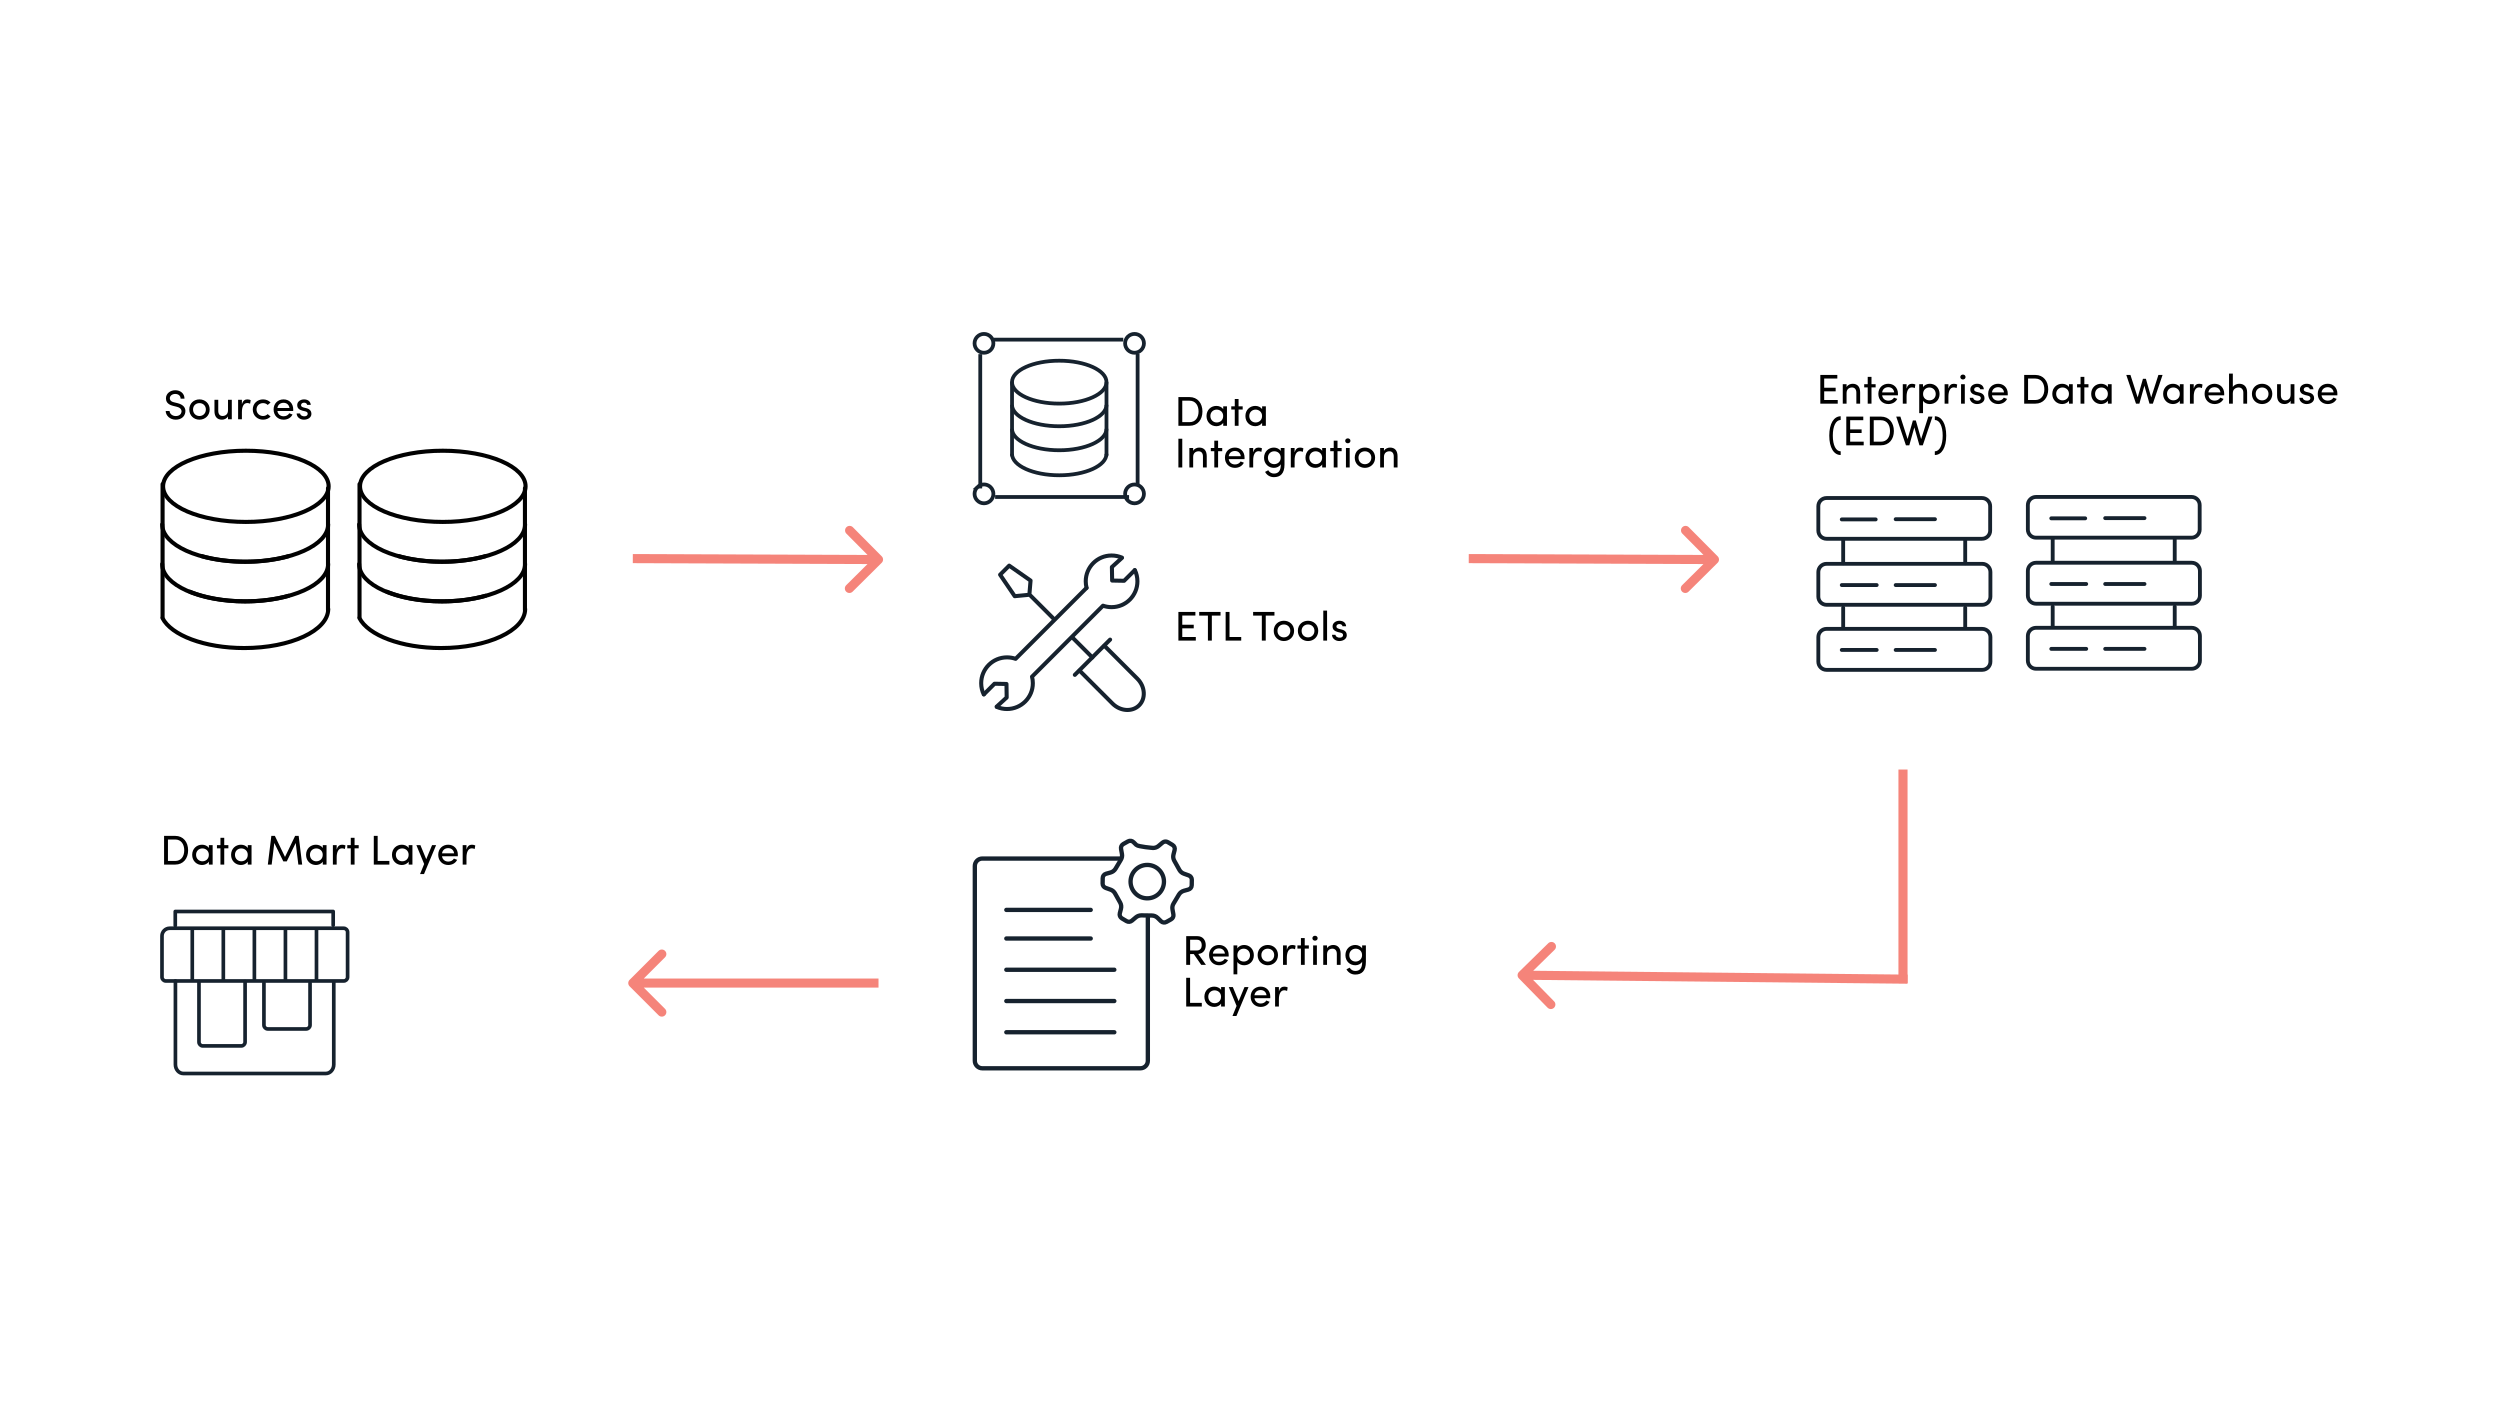<svg width="1920" height="1080" viewBox="0 0 1920 1080" fill="none" xmlns="http://www.w3.org/2000/svg">
<rect width="1920" height="1080" fill="white"/>
<path d="M677.164 432.211C678.536 430.849 678.544 428.633 677.183 427.261L654.995 404.902C653.633 403.53 651.417 403.521 650.045 404.883C648.673 406.244 648.665 408.46 650.026 409.832L669.749 429.708L649.874 449.43C648.502 450.792 648.493 453.008 649.855 454.38C651.216 455.752 653.432 455.761 654.804 454.399L677.164 432.211ZM485.987 432.5L674.685 433.227L674.712 426.227L486.013 425.5L485.987 432.5Z" fill="#F5847A"/>
<path d="M1319.16 432.211C1320.54 430.849 1320.54 428.633 1319.18 427.261L1296.99 404.902C1295.63 403.53 1293.42 403.521 1292.05 404.883C1290.67 406.244 1290.66 408.46 1292.03 409.832L1311.75 429.708L1291.87 449.43C1290.5 450.792 1290.49 453.008 1291.85 454.38C1293.22 455.752 1295.43 455.761 1296.8 454.399L1319.16 432.211ZM1127.99 432.5L1316.69 433.227L1316.71 426.227L1128.01 425.5L1127.99 432.5Z" fill="#F5847A"/>
<path d="M483.525 752.525C482.158 753.892 482.158 756.108 483.525 757.475L505.799 779.749C507.166 781.116 509.382 781.116 510.749 779.749C512.116 778.382 512.116 776.166 510.749 774.799L490.95 755L510.749 735.201C512.116 733.834 512.116 731.618 510.749 730.251C509.382 728.884 507.166 728.884 505.799 730.251L483.525 752.525ZM674.7 751.5H486V758.5H674.7V751.5Z" fill="#F5847A"/>
<line x1="1461.5" y1="755" x2="1461.5" y2="591" stroke="#F5847A" stroke-width="7"/>
<path d="M1166.55 746.459C1165.17 747.811 1165.15 750.027 1166.5 751.408L1188.54 773.91C1189.9 775.291 1192.11 775.313 1193.49 773.961C1194.87 772.608 1194.9 770.392 1193.54 769.011L1173.95 749.01L1193.95 729.415C1195.33 728.062 1195.35 725.847 1194 724.466C1192.65 723.085 1190.43 723.062 1189.05 724.415L1166.55 746.459ZM1465.04 748.5L1169.04 745.459L1168.96 752.459L1464.96 755.5L1465.04 748.5Z" fill="#F5847A"/>
<g clip-path="url(#clip0_27_958)">
<path d="M188.819 400.841C223.927 400.841 252.389 388.6 252.389 373.499C252.389 358.399 223.927 346.158 188.819 346.158C153.71 346.158 125.249 358.399 125.249 373.499C125.249 388.6 153.71 400.841 188.819 400.841Z" stroke="#010101" stroke-width="3.146" stroke-linecap="round" stroke-linejoin="round"/>
<path d="M252.015 402.754C252.015 418.593 223.549 431.419 188.438 431.419C176.187 431.419 164.735 429.846 155.032 427.143" stroke="#010101" stroke-width="3.146" stroke-linecap="round" stroke-linejoin="round"/>
<path d="M124.573 402.754C124.573 418.593 153.039 431.419 188.15 431.419C200.4 431.419 211.853 429.846 221.556 427.143" stroke="#010101" stroke-width="3.146" stroke-linecap="round" stroke-linejoin="round"/>
<path d="M124.573 433.213C124.573 449.052 153.039 461.878 188.15 461.878C200.4 461.878 211.853 460.306 221.556 457.603" stroke="#010101" stroke-width="3.146" stroke-linecap="round" stroke-linejoin="round"/>
<path d="M252.015 433.169C252.015 449.008 223.549 461.834 188.438 461.834C172.067 461.834 157.136 459.043 145.861 454.457" stroke="#010101" stroke-width="3.146" stroke-linecap="round" stroke-linejoin="round"/>
<path d="M252.06 467.749C252.06 484.297 223.173 497.699 187.552 497.699C157.026 497.699 131.463 487.863 124.75 474.616" stroke="#010101" stroke-width="3.146" stroke-linecap="round" stroke-linejoin="round"/>
<path d="M251.905 468.568V374.953" stroke="#010101" stroke-width="3.146" stroke-linecap="round" stroke-linejoin="round"/>
<path d="M124.861 473.663V371.851" stroke="#010101" stroke-width="3.146" stroke-linecap="round" stroke-linejoin="round"/>
</g>
<g clip-path="url(#clip1_27_958)">
<path d="M340.069 400.841C375.177 400.841 403.638 388.6 403.638 373.499C403.638 358.399 375.177 346.158 340.069 346.158C304.96 346.158 276.499 358.399 276.499 373.499C276.499 388.6 304.96 400.841 340.069 400.841Z" stroke="#010101" stroke-width="3.146" stroke-linecap="round" stroke-linejoin="round"/>
<path d="M403.264 402.754C403.264 418.593 374.799 431.419 339.687 431.419C327.437 431.419 315.984 429.846 306.281 427.143" stroke="#010101" stroke-width="3.146" stroke-linecap="round" stroke-linejoin="round"/>
<path d="M275.822 402.754C275.822 418.593 304.288 431.419 339.399 431.419C351.649 431.419 363.102 429.846 372.805 427.143" stroke="#010101" stroke-width="3.146" stroke-linecap="round" stroke-linejoin="round"/>
<path d="M275.822 433.213C275.822 449.052 304.288 461.878 339.399 461.878C351.649 461.878 363.102 460.306 372.805 457.603" stroke="#010101" stroke-width="3.146" stroke-linecap="round" stroke-linejoin="round"/>
<path d="M403.264 433.169C403.264 449.008 374.799 461.834 339.687 461.834C323.317 461.834 308.386 459.043 297.11 454.457" stroke="#010101" stroke-width="3.146" stroke-linecap="round" stroke-linejoin="round"/>
<path d="M403.309 467.749C403.309 484.297 374.422 497.699 338.801 497.699C308.275 497.699 282.712 487.863 276 474.616" stroke="#010101" stroke-width="3.146" stroke-linecap="round" stroke-linejoin="round"/>
<path d="M403.154 468.568V374.953" stroke="#010101" stroke-width="3.146" stroke-linecap="round" stroke-linejoin="round"/>
<path d="M276.11 473.663V371.851" stroke="#010101" stroke-width="3.146" stroke-linecap="round" stroke-linejoin="round"/>
</g>
<path d="M127.256 315.632H130.232C130.232 317.552 132.184 319.536 134.968 319.536C137.784 319.536 139.16 317.968 139.416 316.304C139.576 313.936 137.656 312.816 135.672 312.368L132.824 311.664C128.12 310.48 127.448 307.824 127.448 305.904C127.448 302.192 130.84 299.696 134.584 299.696C138.584 299.696 141.688 302.192 141.688 306.16H138.712C138.712 303.952 136.984 302.544 134.552 302.544C132.376 302.544 130.424 303.856 130.424 305.872C130.424 306.832 130.776 308.272 133.56 308.944L136.44 309.648C140.568 310.704 142.808 313.008 142.328 316.56C141.912 319.76 139.32 322.32 134.968 322.32C130.488 322.32 127.256 319.088 127.256 315.632ZM153.184 322.32C148.928 322.32 145.376 319.216 145.376 314.48C145.376 309.744 148.928 306.736 153.184 306.736C157.44 306.736 161.024 309.744 161.024 314.48C161.024 319.216 157.44 322.32 153.184 322.32ZM153.184 319.504C155.84 319.504 158.112 317.552 158.112 314.48C158.112 311.472 155.84 309.584 153.184 309.584C150.464 309.584 148.256 311.472 148.256 314.48C148.256 317.552 150.464 319.504 153.184 319.504ZM175.107 315.12V307.056H178.019V322H175.107V319.76C174.179 321.552 172.099 322.32 170.467 322.32C166.723 322.32 164.675 319.92 164.707 315.696V307.056H167.619V315.504C167.619 318.032 168.835 319.472 170.883 319.472C172.995 319.472 175.107 318.32 175.107 315.12ZM185.78 316.56V322H182.868V307.056H185.78V310.416C186.548 307.76 187.988 306.736 189.94 306.736C190.996 306.736 192.116 307.024 192.532 307.312L192.084 310.032C191.284 309.648 190.484 309.52 189.876 309.52C186.996 309.52 185.78 312.592 185.78 316.56ZM194.126 314.48C194.126 309.744 197.774 306.736 202.03 306.736C204.334 306.736 206.382 307.6 207.79 309.136L205.582 310.992C204.686 310.096 203.406 309.584 202.03 309.584C199.342 309.584 197.006 311.472 197.006 314.48C197.006 317.456 199.342 319.504 202.03 319.504C203.406 319.504 204.686 318.96 205.582 318.032L207.822 319.888C206.414 321.424 204.334 322.32 202.03 322.32C197.774 322.32 194.126 319.216 194.126 314.48ZM213.038 313.36H222.318C221.966 310.832 220.206 309.36 217.774 309.36C215.31 309.36 213.39 310.832 213.038 313.36ZM225.198 314.48C225.198 314.832 225.198 315.28 225.166 315.632H213.038C213.39 318.16 215.31 319.696 217.87 319.696C219.662 319.696 221.294 318.896 222.158 317.392C222.926 317.744 223.854 318 224.654 318.352C223.374 321.008 220.686 322.32 217.774 322.32C213.518 322.32 210.126 319.216 210.126 314.48C210.126 309.744 213.518 306.736 217.774 306.736C222.03 306.736 225.198 309.744 225.198 314.48ZM234.339 315.888L232.291 315.408C229.571 314.672 228.035 313.328 228.291 310.544C228.547 308.368 230.787 306.736 233.475 306.736C236.003 306.736 238.403 307.92 238.659 310.96H235.875C235.715 309.84 234.691 309.264 233.539 309.264C232.419 309.264 231.523 309.808 231.299 310.608C231.171 311.088 231.171 311.472 231.331 311.792C231.619 312.4 232.323 312.72 233.091 312.944L235.299 313.488C238.371 314.256 239.171 316.144 239.171 317.84C239.171 320.656 236.483 322.32 233.379 322.32C230.691 322.32 227.907 320.592 227.811 317.52H230.467C230.563 318.16 230.947 318.864 231.683 319.216C232.355 319.632 233.123 319.792 234.051 319.728C235.427 319.632 236.291 318.896 236.323 317.776C236.355 316.656 235.459 316.144 234.339 315.888Z" fill="black"/>
<g clip-path="url(#clip2_27_958)">
<path d="M813.5 309.966C833.538 309.966 849.782 302.591 849.782 293.495C849.782 284.398 833.538 277.023 813.5 277.023C793.462 277.023 777.218 284.398 777.218 293.495C777.218 302.591 793.462 309.966 813.5 309.966Z" stroke="#16222E" stroke-width="2.909" stroke-miterlimit="10"/>
<path d="M849.782 348.543C849.782 357.639 833.536 365.014 813.5 365.014C793.464 365.014 777.218 357.639 777.218 348.543" stroke="#16222E" stroke-width="2.909" stroke-miterlimit="10"/>
<path d="M849.782 329.326C849.782 338.422 833.536 345.797 813.5 345.797C793.464 345.797 777.218 338.422 777.218 329.326" stroke="#16222E" stroke-width="2.909" stroke-miterlimit="10"/>
<path d="M849.782 310.888C849.782 319.984 833.536 327.359 813.5 327.359C793.464 327.359 777.218 319.984 777.218 310.888" stroke="#16222E" stroke-width="2.909" stroke-miterlimit="10"/>
<path d="M849.782 293.986V349.485" stroke="#16222E" stroke-width="2.909" stroke-miterlimit="10" stroke-linecap="round"/>
<path d="M777.239 293.986V349.485" stroke="#16222E" stroke-width="2.909" stroke-miterlimit="10" stroke-linecap="round"/>
<path d="M867.114 381.69H863.467H764.25" stroke="#16222E" stroke-width="2.909" stroke-miterlimit="10"/>
<path d="M873.69 271.533V371.938" stroke="#16222E" stroke-width="2.909" stroke-miterlimit="10"/>
<path d="M763.082 260.839H862.668" stroke="#16222E" stroke-width="2.909" stroke-miterlimit="10"/>
<path d="M752.839 375.114V371.406V271.983" stroke="#16222E" stroke-width="2.909" stroke-miterlimit="10"/>
<path d="M755.686 270.918C759.68 270.918 762.918 267.68 762.918 263.686C762.918 259.692 759.68 256.455 755.686 256.455C751.692 256.455 748.454 259.692 748.454 263.686C748.454 267.68 751.692 270.918 755.686 270.918Z" stroke="#16222E" stroke-width="2.909" stroke-miterlimit="10"/>
<path d="M871.313 386.545C875.307 386.545 878.545 383.308 878.545 379.314C878.545 375.32 875.307 372.082 871.313 372.082C867.319 372.082 864.082 375.32 864.082 379.314C864.082 383.308 867.319 386.545 871.313 386.545Z" stroke="#16222E" stroke-width="2.909" stroke-miterlimit="10"/>
<path d="M750.564 374.192C751.261 373.495 752.081 372.963 752.961 372.594C755.584 371.529 758.677 372.061 760.808 374.192C763.635 377.019 763.635 381.608 760.808 384.415C757.981 387.242 753.392 387.242 750.585 384.415C747.758 381.588 747.758 376.999 750.585 374.192H750.564Z" stroke="#16222E" stroke-width="2.909" stroke-miterlimit="10"/>
<path d="M871.313 270.918C875.307 270.918 878.545 267.68 878.545 263.686C878.545 259.692 875.307 256.454 871.313 256.454C867.319 256.454 864.082 259.692 864.082 263.686C864.082 267.68 867.319 270.918 871.313 270.918Z" stroke="#16222E" stroke-width="2.909" stroke-miterlimit="10"/>
</g>
<g clip-path="url(#clip3_27_958)">
<path d="M871.41 437.956L863.324 446.042L854.12 445.867L853.945 435.479L861.702 428.401" stroke="#16222E" stroke-width="3.112" stroke-linecap="round" stroke-linejoin="round"/>
<path d="M834.484 451.455C834.068 449.855 833.849 448.19 833.849 446.458C833.849 435.501 842.724 426.626 853.681 426.626C856.42 426.626 859.028 427.174 861.395 428.182" stroke="#16222E" stroke-width="3.112" stroke-linecap="round" stroke-linejoin="round"/>
<path d="M871.563 437.824C872.834 440.432 873.536 443.369 873.536 446.458C873.536 457.415 864.66 466.291 853.703 466.291C851.402 466.291 849.189 465.896 847.107 465.173C847.107 465.173 841.585 470.695 841.278 471.002L792.585 519.695C793.001 521.295 793.221 522.96 793.221 524.692C793.221 535.649 784.345 544.524 773.388 544.524C770.649 544.524 768.041 543.976 765.675 542.968" stroke="#16222E" stroke-width="3.112" stroke-linecap="round" stroke-linejoin="round"/>
<path d="M755.681 533.216L763.768 525.108L772.972 525.283L773.125 535.671L765.389 542.749" stroke="#16222E" stroke-width="3.112" stroke-linecap="round" stroke-linejoin="round"/>
<path d="M755.528 533.326C754.257 530.718 753.555 527.781 753.555 524.692C753.555 513.735 762.431 504.859 773.388 504.859C775.689 504.859 777.902 505.254 779.984 505.977L834.418 451.542" stroke="#16222E" stroke-width="3.112" stroke-linecap="round" stroke-linejoin="round"/>
<path d="M852.563 491.229L825.477 518.293" stroke="#16222E" stroke-width="3.112" stroke-linecap="round" stroke-linejoin="round"/>
<path d="M809.086 475.078L790.569 456.561L791.467 445.867L775.053 434.406L768.085 441.374L779.305 457.876L790.678 456.758" stroke="#16222E" stroke-width="3.112" stroke-linecap="round" stroke-linejoin="round"/>
<path d="M838.91 504.903L823.965 489.958" stroke="#16222E" stroke-width="3.112" stroke-linecap="round" stroke-linejoin="round"/>
<path d="M848.202 495.962L873.513 521.273C879.496 527.255 880.109 536.459 874.85 541.697C869.612 546.934 860.409 546.343 854.426 540.36L829.115 515.049" stroke="#16222E" stroke-width="3.112" stroke-linecap="round" stroke-linejoin="round"/>
</g>
<path d="M913.552 327H905.008V304.952H913.552C919.824 304.952 923.472 309.752 923.472 316.024C923.472 322.296 919.824 327 913.552 327ZM907.984 324.216H913.552C918.128 324.216 920.496 320.664 920.496 316.024C920.496 311.384 918.128 307.736 913.552 307.736H907.984V324.216ZM939.428 327V324.696C938.436 326.36 936.26 327.32 934.18 327.32C930.084 327.32 926.596 324.248 926.596 319.512C926.596 314.744 930.084 311.736 934.18 311.736C936.26 311.736 938.404 312.6 939.428 314.296V312.056H942.308V327H939.428ZM939.396 319.48C939.396 316.28 936.868 314.584 934.436 314.584C931.748 314.584 929.572 316.536 929.572 319.48C929.572 322.424 931.748 324.472 934.436 324.472C937.092 324.472 939.396 322.648 939.396 319.48ZM951.214 312.056H954.382V314.52H951.214V327H948.302V314.52H945.614V312.056H948.302V306.424H951.214V312.056ZM969.303 327V324.696C968.311 326.36 966.135 327.32 964.055 327.32C959.959 327.32 956.471 324.248 956.471 319.512C956.471 314.744 959.959 311.736 964.055 311.736C966.135 311.736 968.279 312.6 969.303 314.296V312.056H972.183V327H969.303ZM969.271 319.48C969.271 316.28 966.743 314.584 964.311 314.584C961.623 314.584 959.447 316.536 959.447 319.48C959.447 322.424 961.623 324.472 964.311 324.472C966.967 324.472 969.271 322.648 969.271 319.48ZM905.008 336.952H907.984V359H905.008V336.952ZM916.344 350.936V359H913.432V344.056H916.344V346.296C917.208 344.504 919.384 343.736 921.016 343.736C924.76 343.736 926.776 346.136 926.776 350.36V359H923.864V350.552C923.864 348.024 922.616 346.584 920.568 346.584C918.456 346.584 916.344 347.768 916.344 350.936ZM935.495 344.056H938.663V346.52H935.495V359H932.583V346.52H929.895V344.056H932.583V338.424H935.495V344.056ZM943.665 350.36H952.945C952.593 347.832 950.833 346.36 948.401 346.36C945.937 346.36 944.016 347.832 943.665 350.36ZM955.825 351.48C955.825 351.832 955.825 352.28 955.793 352.632H943.665C944.016 355.16 945.937 356.696 948.497 356.696C950.289 356.696 951.921 355.896 952.785 354.392C953.553 354.744 954.481 355 955.281 355.352C954.001 358.008 951.313 359.32 948.401 359.32C944.145 359.32 940.753 356.216 940.753 351.48C940.753 346.744 944.145 343.736 948.401 343.736C952.657 343.736 955.825 346.744 955.825 351.48ZM962.438 353.56V359H959.526V344.056H962.438V347.416C963.206 344.76 964.646 343.736 966.598 343.736C967.654 343.736 968.774 344.024 969.19 344.312L968.742 347.032C967.942 346.648 967.142 346.52 966.534 346.52C963.654 346.52 962.438 349.592 962.438 353.56ZM974.016 361.144C974.912 362.808 976.672 363.704 978.336 363.704C981.568 363.704 983.648 361.88 983.648 356.92C983.648 356.792 983.616 356.696 983.616 356.568C982.688 358.36 980.48 359.32 978.368 359.32C974.272 359.32 970.784 356.312 970.784 351.576C970.784 346.84 974.272 343.736 978.368 343.736C980.448 343.736 982.592 344.696 983.616 346.392V344.056H986.496V356.728C986.496 363.768 983.296 366.456 978.336 366.456C975.552 366.456 973.024 365.08 971.584 362.424C971.936 362.232 973.632 361.304 974.016 361.144ZM983.584 351.544C983.584 348.344 981.28 346.584 978.624 346.584C975.936 346.584 973.76 348.632 973.76 351.544C973.76 354.616 975.936 356.472 978.624 356.472C981.056 356.472 983.584 354.744 983.584 351.544ZM994.25 353.56V359H991.338V344.056H994.25V347.416C995.018 344.76 996.458 343.736 998.41 343.736C999.466 343.736 1000.59 344.024 1001 344.312L1000.55 347.032C999.754 346.648 998.954 346.52 998.346 346.52C995.466 346.52 994.25 349.592 994.25 353.56ZM1015.43 359V356.696C1014.44 358.36 1012.26 359.32 1010.18 359.32C1006.08 359.32 1002.6 356.248 1002.6 351.512C1002.6 346.744 1006.08 343.736 1010.18 343.736C1012.26 343.736 1014.4 344.6 1015.43 346.296V344.056H1018.31V359H1015.43ZM1015.4 351.48C1015.4 348.28 1012.87 346.584 1010.44 346.584C1007.75 346.584 1005.57 348.536 1005.57 351.48C1005.57 354.424 1007.75 356.472 1010.44 356.472C1013.09 356.472 1015.4 354.648 1015.4 351.48ZM1027.21 344.056H1030.38V346.52H1027.21V359H1024.3V346.52H1021.61V344.056H1024.3V338.424H1027.21V344.056ZM1036.56 344.056V359H1033.68V344.056H1036.56ZM1033.11 338.552C1033.11 337.432 1034 336.664 1035.12 336.664C1036.24 336.664 1037.14 337.432 1037.14 338.552C1037.14 339.672 1036.24 340.44 1035.12 340.44C1034 340.44 1033.11 339.672 1033.11 338.552ZM1048.25 359.32C1043.99 359.32 1040.44 356.216 1040.44 351.48C1040.44 346.744 1043.99 343.736 1048.25 343.736C1052.5 343.736 1056.09 346.744 1056.09 351.48C1056.09 356.216 1052.5 359.32 1048.25 359.32ZM1048.25 356.504C1050.9 356.504 1053.18 354.552 1053.18 351.48C1053.18 348.472 1050.9 346.584 1048.25 346.584C1045.53 346.584 1043.32 348.472 1043.32 351.48C1043.32 354.552 1045.53 356.504 1048.25 356.504ZM1062.88 350.936V359H1059.96V344.056H1062.88V346.296C1063.74 344.504 1065.92 343.736 1067.55 343.736C1071.29 343.736 1073.31 346.136 1073.31 350.36V359H1070.4V350.552C1070.4 348.024 1069.15 346.584 1067.1 346.584C1064.99 346.584 1062.88 347.768 1062.88 350.936Z" fill="black"/>
<path d="M905.008 469.952H918.064V472.736H907.984V479.776H916.784V482.56H907.984V489.216H918.384V492H905.008V469.952ZM920.99 469.952H937.374V472.768H930.686V492H927.678V472.768H920.99V469.952ZM941.289 469.952H944.265V489.216H953.257V492H941.289V469.952ZM962.396 469.952H978.78V472.768H972.092V492H969.084V472.768H962.396V469.952ZM986.029 492.32C981.773 492.32 978.221 489.216 978.221 484.48C978.221 479.744 981.773 476.736 986.029 476.736C990.285 476.736 993.869 479.744 993.869 484.48C993.869 489.216 990.285 492.32 986.029 492.32ZM986.029 489.504C988.685 489.504 990.957 487.552 990.957 484.48C990.957 481.472 988.685 479.584 986.029 479.584C983.309 479.584 981.101 481.472 981.101 484.48C981.101 487.552 983.309 489.504 986.029 489.504ZM1004.56 492.32C1000.3 492.32 996.753 489.216 996.753 484.48C996.753 479.744 1000.3 476.736 1004.56 476.736C1008.82 476.736 1012.4 479.744 1012.4 484.48C1012.4 489.216 1008.82 492.32 1004.56 492.32ZM1004.56 489.504C1007.22 489.504 1009.49 487.552 1009.49 484.48C1009.49 481.472 1007.22 479.584 1004.56 479.584C1001.84 479.584 999.633 481.472 999.633 484.48C999.633 487.552 1001.84 489.504 1004.56 489.504ZM1016.28 468.928H1019.19V492H1016.28V468.928ZM1029.5 485.888L1027.45 485.408C1024.73 484.672 1023.19 483.328 1023.45 480.544C1023.71 478.368 1025.95 476.736 1028.63 476.736C1031.16 476.736 1033.56 477.92 1033.82 480.96H1031.03C1030.87 479.84 1029.85 479.264 1028.7 479.264C1027.58 479.264 1026.68 479.808 1026.46 480.608C1026.33 481.088 1026.33 481.472 1026.49 481.792C1026.78 482.4 1027.48 482.72 1028.25 482.944L1030.46 483.488C1033.53 484.256 1034.33 486.144 1034.33 487.84C1034.33 490.656 1031.64 492.32 1028.54 492.32C1025.85 492.32 1023.07 490.592 1022.97 487.52H1025.62C1025.72 488.16 1026.11 488.864 1026.84 489.216C1027.51 489.632 1028.28 489.792 1029.21 489.728C1030.59 489.632 1031.45 488.896 1031.48 487.776C1031.51 486.656 1030.62 486.144 1029.5 485.888Z" fill="black"/>
<path d="M1398.01 287.952H1411.06V290.736H1400.98V297.776H1409.78V300.56H1400.98V307.216H1411.38V310H1398.01V287.952ZM1418.16 301.936V310H1415.24V295.056H1418.16V297.296C1419.02 295.504 1421.2 294.736 1422.83 294.736C1426.57 294.736 1428.59 297.136 1428.59 301.36V310H1425.68V301.552C1425.68 299.024 1424.43 297.584 1422.38 297.584C1420.27 297.584 1418.16 298.768 1418.16 301.936ZM1437.31 295.056H1440.48V297.52H1437.31V310H1434.4V297.52H1431.71V295.056H1434.4V289.424H1437.31V295.056ZM1445.48 301.36H1454.76C1454.41 298.832 1452.65 297.36 1450.21 297.36C1447.75 297.36 1445.83 298.832 1445.48 301.36ZM1457.64 302.48C1457.64 302.832 1457.64 303.28 1457.61 303.632H1445.48C1445.83 306.16 1447.75 307.696 1450.31 307.696C1452.1 307.696 1453.73 306.896 1454.6 305.392C1455.37 305.744 1456.29 306 1457.09 306.352C1455.81 309.008 1453.13 310.32 1450.21 310.32C1445.96 310.32 1442.57 307.216 1442.57 302.48C1442.57 297.744 1445.96 294.736 1450.21 294.736C1454.47 294.736 1457.64 297.744 1457.64 302.48ZM1464.25 304.56V310H1461.34V295.056H1464.25V298.416C1465.02 295.76 1466.46 294.736 1468.41 294.736C1469.47 294.736 1470.59 295.024 1471 295.312L1470.55 298.032C1469.75 297.648 1468.95 297.52 1468.35 297.52C1465.47 297.52 1464.25 300.592 1464.25 304.56ZM1476.88 295.056V297.392C1477.9 295.696 1479.98 294.736 1482.09 294.736C1486.19 294.736 1489.58 297.84 1489.58 302.576C1489.58 307.312 1486.19 310.32 1482.09 310.32C1479.98 310.32 1477.9 309.456 1476.88 307.76V317.264H1473.96V295.056H1476.88ZM1476.91 302.608C1476.91 305.808 1479.4 307.472 1481.8 307.472C1484.49 307.472 1486.64 305.584 1486.64 302.608C1486.64 299.632 1484.49 297.584 1481.8 297.584C1479.18 297.584 1476.91 299.44 1476.91 302.608ZM1496.38 304.56V310H1493.46V295.056H1496.38V298.416C1497.14 295.76 1498.58 294.736 1500.54 294.736C1501.59 294.736 1502.71 295.024 1503.13 295.312L1502.68 298.032C1501.88 297.648 1501.08 297.52 1500.47 297.52C1497.59 297.52 1496.38 300.592 1496.38 304.56ZM1508.97 295.056V310H1506.09V295.056H1508.97ZM1505.51 289.552C1505.51 288.432 1506.41 287.664 1507.53 287.664C1508.65 287.664 1509.54 288.432 1509.54 289.552C1509.54 290.672 1508.65 291.44 1507.53 291.44C1506.41 291.44 1505.51 290.672 1505.51 289.552ZM1519.28 303.888L1517.23 303.408C1514.51 302.672 1512.97 301.328 1513.23 298.544C1513.49 296.368 1515.73 294.736 1518.41 294.736C1520.94 294.736 1523.34 295.92 1523.6 298.96H1520.81C1520.65 297.84 1519.63 297.264 1518.48 297.264C1517.36 297.264 1516.46 297.808 1516.24 298.608C1516.11 299.088 1516.11 299.472 1516.27 299.792C1516.56 300.4 1517.26 300.72 1518.03 300.944L1520.24 301.488C1523.31 302.256 1524.11 304.144 1524.11 305.84C1524.11 308.656 1521.42 310.32 1518.32 310.32C1515.63 310.32 1512.85 308.592 1512.75 305.52H1515.41C1515.5 306.16 1515.89 306.864 1516.62 307.216C1517.29 307.632 1518.06 307.792 1518.99 307.728C1520.37 307.632 1521.23 306.896 1521.26 305.776C1521.29 304.656 1520.4 304.144 1519.28 303.888ZM1529.82 301.36H1539.1C1538.75 298.832 1536.99 297.36 1534.56 297.36C1532.09 297.36 1530.17 298.832 1529.82 301.36ZM1541.98 302.48C1541.98 302.832 1541.98 303.28 1541.95 303.632H1529.82C1530.17 306.16 1532.09 307.696 1534.65 307.696C1536.44 307.696 1538.08 306.896 1538.94 305.392C1539.71 305.744 1540.64 306 1541.44 306.352C1540.16 309.008 1537.47 310.32 1534.56 310.32C1530.3 310.32 1526.91 307.216 1526.91 302.48C1526.91 297.744 1530.3 294.736 1534.56 294.736C1538.81 294.736 1541.98 297.744 1541.98 302.48ZM1563.11 310H1554.57V287.952H1563.11C1569.39 287.952 1573.03 292.752 1573.03 299.024C1573.03 305.296 1569.39 310 1563.11 310ZM1557.55 307.216H1563.11C1567.69 307.216 1570.06 303.664 1570.06 299.024C1570.06 294.384 1567.69 290.736 1563.11 290.736H1557.55V307.216ZM1588.99 310V307.696C1588 309.36 1585.82 310.32 1583.74 310.32C1579.65 310.32 1576.16 307.248 1576.16 302.512C1576.16 297.744 1579.65 294.736 1583.74 294.736C1585.82 294.736 1587.97 295.6 1588.99 297.296V295.056H1591.87V310H1588.99ZM1588.96 302.48C1588.96 299.28 1586.43 297.584 1584 297.584C1581.31 297.584 1579.13 299.536 1579.13 302.48C1579.13 305.424 1581.31 307.472 1584 307.472C1586.65 307.472 1588.96 305.648 1588.96 302.48ZM1600.78 295.056H1603.94V297.52H1600.78V310H1597.86V297.52H1595.18V295.056H1597.86V289.424H1600.78V295.056ZM1618.87 310V307.696C1617.87 309.36 1615.7 310.32 1613.62 310.32C1609.52 310.32 1606.03 307.248 1606.03 302.512C1606.03 297.744 1609.52 294.736 1613.62 294.736C1615.7 294.736 1617.84 295.6 1618.87 297.296V295.056H1621.75V310H1618.87ZM1618.83 302.48C1618.83 299.28 1616.31 297.584 1613.87 297.584C1611.19 297.584 1609.01 299.536 1609.01 302.48C1609.01 305.424 1611.19 307.472 1613.87 307.472C1616.53 307.472 1618.83 305.648 1618.83 302.48ZM1657.65 287.952H1660.85L1653.4 310H1650.8L1646.9 296.24L1643.03 310H1640.44L1632.98 287.952H1636.18L1641.72 305.2L1645.78 290.928H1648.05L1652.12 305.2L1657.65 287.952ZM1674.12 310V307.696C1673.12 309.36 1670.95 310.32 1668.87 310.32C1664.77 310.32 1661.28 307.248 1661.28 302.512C1661.28 297.744 1664.77 294.736 1668.87 294.736C1670.95 294.736 1673.09 295.6 1674.12 297.296V295.056H1677V310H1674.12ZM1674.08 302.48C1674.08 299.28 1671.56 297.584 1669.12 297.584C1666.44 297.584 1664.26 299.536 1664.26 302.48C1664.26 305.424 1666.44 307.472 1669.12 307.472C1671.78 307.472 1674.08 305.648 1674.08 302.48ZM1684.78 304.56V310H1681.87V295.056H1684.78V298.416C1685.55 295.76 1686.99 294.736 1688.94 294.736C1690 294.736 1691.12 295.024 1691.53 295.312L1691.09 298.032C1690.29 297.648 1689.49 297.52 1688.88 297.52C1686 297.52 1684.78 300.592 1684.78 304.56ZM1696.04 301.36H1705.32C1704.97 298.832 1703.21 297.36 1700.78 297.36C1698.31 297.36 1696.39 298.832 1696.04 301.36ZM1708.2 302.48C1708.2 302.832 1708.2 303.28 1708.17 303.632H1696.04C1696.39 306.16 1698.31 307.696 1700.87 307.696C1702.66 307.696 1704.3 306.896 1705.16 305.392C1705.93 305.744 1706.86 306 1707.66 306.352C1706.38 309.008 1703.69 310.32 1700.78 310.32C1696.52 310.32 1693.13 307.216 1693.13 302.48C1693.13 297.744 1696.52 294.736 1700.78 294.736C1705.03 294.736 1708.2 297.744 1708.2 302.48ZM1714.81 301.936V310H1711.9V286.928H1714.81V297.296C1715.68 295.504 1718.14 294.736 1719.74 294.736C1723.48 294.736 1725.82 297.136 1725.79 301.36V310H1722.88V301.552C1722.88 299.088 1721.4 297.584 1719.36 297.584C1717.31 297.584 1714.81 298.736 1714.81 301.936ZM1737.28 310.32C1733.02 310.32 1729.47 307.216 1729.47 302.48C1729.47 297.744 1733.02 294.736 1737.28 294.736C1741.54 294.736 1745.12 297.744 1745.12 302.48C1745.12 307.216 1741.54 310.32 1737.28 310.32ZM1737.28 307.504C1739.94 307.504 1742.21 305.552 1742.21 302.48C1742.21 299.472 1739.94 297.584 1737.28 297.584C1734.56 297.584 1732.35 299.472 1732.35 302.48C1732.35 305.552 1734.56 307.504 1737.28 307.504ZM1759.2 303.12V295.056H1762.11V310H1759.2V307.76C1758.27 309.552 1756.19 310.32 1754.56 310.32C1750.82 310.32 1748.77 307.92 1748.8 303.696V295.056H1751.71V303.504C1751.71 306.032 1752.93 307.472 1754.98 307.472C1757.09 307.472 1759.2 306.32 1759.2 303.12ZM1772.4 303.888L1770.36 303.408C1767.64 302.672 1766.1 301.328 1766.36 298.544C1766.61 296.368 1768.85 294.736 1771.54 294.736C1774.07 294.736 1776.47 295.92 1776.72 298.96H1773.94C1773.78 297.84 1772.76 297.264 1771.6 297.264C1770.48 297.264 1769.59 297.808 1769.36 298.608C1769.24 299.088 1769.24 299.472 1769.4 299.792C1769.68 300.4 1770.39 300.72 1771.16 300.944L1773.36 301.488C1776.44 302.256 1777.24 304.144 1777.24 305.84C1777.24 308.656 1774.55 310.32 1771.44 310.32C1768.76 310.32 1765.97 308.592 1765.88 305.52H1768.53C1768.63 306.16 1769.01 306.864 1769.75 307.216C1770.42 307.632 1771.19 307.792 1772.12 307.728C1773.49 307.632 1774.36 306.896 1774.39 305.776C1774.42 304.656 1773.52 304.144 1772.4 303.888ZM1782.95 301.36H1792.23C1791.87 298.832 1790.11 297.36 1787.68 297.36C1785.22 297.36 1783.3 298.832 1782.95 301.36ZM1795.11 302.48C1795.11 302.832 1795.11 303.28 1795.07 303.632H1782.95C1783.3 306.16 1785.22 307.696 1787.78 307.696C1789.57 307.696 1791.2 306.896 1792.07 305.392C1792.83 305.744 1793.76 306 1794.56 306.352C1793.28 309.008 1790.59 310.32 1787.68 310.32C1783.43 310.32 1780.03 307.216 1780.03 302.48C1780.03 297.744 1783.43 294.736 1787.68 294.736C1791.94 294.736 1795.11 297.744 1795.11 302.48ZM1404.88 334.576C1404.88 325.36 1408.37 319.696 1413.65 319.696V322.544C1409.97 322.544 1407.6 327.184 1407.6 334.576C1407.6 341.968 1409.97 346.608 1413.65 346.608V349.456C1408.37 349.456 1404.88 343.792 1404.88 334.576ZM1417.95 319.952H1431V322.736H1420.92V329.776H1429.72V332.56H1420.92V339.216H1431.32V342H1417.95V319.952ZM1444.58 342H1436.04V319.952H1444.58C1450.86 319.952 1454.5 324.752 1454.5 331.024C1454.5 337.296 1450.86 342 1444.58 342ZM1439.02 339.216H1444.58C1449.16 339.216 1451.53 335.664 1451.53 331.024C1451.53 326.384 1449.16 322.736 1444.58 322.736H1439.02V339.216ZM1480.96 319.952H1484.16L1476.71 342H1474.12L1470.21 328.24L1466.34 342H1463.75L1456.29 319.952H1459.49L1465.03 337.2L1469.09 322.928H1471.36L1475.43 337.2L1480.96 319.952ZM1494.7 334.576C1494.7 343.792 1491.22 349.456 1485.94 349.456V346.608C1489.58 346.608 1491.98 341.968 1491.98 334.576C1491.98 327.184 1489.58 322.544 1485.94 322.544V319.696C1491.22 319.696 1494.7 325.36 1494.7 334.576Z" fill="black"/>
<g clip-path="url(#clip4_27_958)">
<path d="M1522.18 382.482H1402.75C1399.29 382.482 1396.48 385.286 1396.48 388.745V407.514C1396.48 410.972 1399.29 413.777 1402.75 413.777H1522.18C1525.64 413.777 1528.44 410.972 1528.44 407.514V388.745C1528.44 385.286 1525.64 382.482 1522.18 382.482Z" stroke="#16222E" stroke-width="2.965" stroke-linecap="round" stroke-linejoin="round"/>
<path d="M1455.88 398.745H1486.06" stroke="#16222E" stroke-width="2.965" stroke-linecap="round" stroke-linejoin="round"/>
<path d="M1414.48 449.33H1441.3" stroke="#16222E" stroke-width="2.965" stroke-linecap="round" stroke-linejoin="round"/>
<path d="M1455.88 449.33H1486.06" stroke="#16222E" stroke-width="2.965" stroke-linecap="round" stroke-linejoin="round"/>
<path d="M1414.48 398.912H1440.53" stroke="#16222E" stroke-width="2.965" stroke-linecap="round" stroke-linejoin="round"/>
<path d="M1522.37 433.025H1402.75C1399.29 433.025 1396.48 435.829 1396.48 439.288V458.223C1396.48 461.682 1399.29 464.486 1402.75 464.486H1522.37C1525.83 464.486 1528.63 461.682 1528.63 458.223V439.288C1528.63 435.829 1525.83 433.025 1522.37 433.025Z" stroke="#16222E" stroke-width="2.965" stroke-linecap="round" stroke-linejoin="round"/>
<path d="M1415.56 414.34V432.545" stroke="#16222E" stroke-width="2.965" stroke-linecap="round" stroke-linejoin="round"/>
<path d="M1509.28 414.34V432.545" stroke="#16222E" stroke-width="2.965" stroke-linecap="round" stroke-linejoin="round"/>
<path d="M1502.37 452.733C1504.16 452.733 1505.61 451.172 1505.61 449.246C1505.61 447.321 1504.16 445.76 1502.37 445.76C1500.58 445.76 1499.13 447.321 1499.13 449.246C1499.13 451.172 1500.58 452.733 1502.37 452.733Z" fill="white"/>
<path d="M1514.98 452.67C1516.74 452.67 1518.17 451.128 1518.17 449.225C1518.17 447.323 1516.74 445.781 1514.98 445.781C1513.21 445.781 1511.78 447.323 1511.78 449.225C1511.78 451.128 1513.21 452.67 1514.98 452.67Z" fill="white"/>
<path d="M1522.37 482.983H1402.75C1399.29 482.983 1396.48 485.787 1396.48 489.246V508.181C1396.48 511.64 1399.29 514.444 1402.75 514.444H1522.37C1525.83 514.444 1528.63 511.64 1528.63 508.181V489.246C1528.63 485.787 1525.83 482.983 1522.37 482.983Z" stroke="#16222E" stroke-width="2.965" stroke-linecap="round" stroke-linejoin="round"/>
<path d="M1415.56 466.678V482.252" stroke="#16222E" stroke-width="2.965" stroke-linecap="round" stroke-linejoin="round"/>
<path d="M1509.28 466.678V482.252" stroke="#16222E" stroke-width="2.965" stroke-linecap="round" stroke-linejoin="round"/>
<path d="M1502.85 501.897C1504.64 501.897 1506.09 500.336 1506.09 498.411C1506.09 496.485 1504.64 494.924 1502.85 494.924C1501.06 494.924 1499.61 496.485 1499.61 498.411C1499.61 500.336 1501.06 501.897 1502.85 501.897Z" fill="white"/>
<path d="M1515.46 501.835C1517.22 501.835 1518.65 500.292 1518.65 498.39C1518.65 496.488 1517.22 494.945 1515.46 494.945C1513.7 494.945 1512.27 496.488 1512.27 498.39C1512.27 500.292 1513.7 501.835 1515.46 501.835Z" fill="white"/>
<path d="M1414.48 499.162H1441.3" stroke="#16222E" stroke-width="2.965" stroke-linecap="round" stroke-linejoin="round"/>
<path d="M1455.88 499.162H1486.06" stroke="#16222E" stroke-width="2.965" stroke-linecap="round" stroke-linejoin="round"/>
<path d="M1502.37 402.19C1504.16 402.19 1505.61 400.629 1505.61 398.703C1505.61 396.778 1504.16 395.217 1502.37 395.217C1500.58 395.217 1499.13 396.778 1499.13 398.703C1499.13 400.629 1500.58 402.19 1502.37 402.19Z" fill="white"/>
<path d="M1514.98 402.148C1516.74 402.148 1518.17 400.606 1518.17 398.703C1518.17 396.801 1516.74 395.259 1514.98 395.259C1513.21 395.259 1511.78 396.801 1511.78 398.703C1511.78 400.606 1513.21 402.148 1514.98 402.148Z" fill="white"/>
</g>
<g clip-path="url(#clip5_27_958)">
<path d="M1683.09 381.651H1563.65C1560.19 381.651 1557.39 384.455 1557.39 387.914V406.682C1557.39 410.141 1560.19 412.945 1563.65 412.945H1683.09C1686.55 412.945 1689.35 410.141 1689.35 406.682V387.914C1689.35 384.455 1686.55 381.651 1683.09 381.651Z" stroke="#16222E" stroke-width="2.965" stroke-linecap="round" stroke-linejoin="round"/>
<path d="M1616.78 397.914H1646.97" stroke="#16222E" stroke-width="2.965" stroke-linecap="round" stroke-linejoin="round"/>
<path d="M1575.38 448.498H1602.21" stroke="#16222E" stroke-width="2.965" stroke-linecap="round" stroke-linejoin="round"/>
<path d="M1616.78 448.498H1646.97" stroke="#16222E" stroke-width="2.965" stroke-linecap="round" stroke-linejoin="round"/>
<path d="M1575.38 398.081H1601.44" stroke="#16222E" stroke-width="2.965" stroke-linecap="round" stroke-linejoin="round"/>
<path d="M1683.28 432.194H1563.65C1560.19 432.194 1557.39 434.998 1557.39 438.457V457.392C1557.39 460.851 1560.19 463.655 1563.65 463.655H1683.28C1686.73 463.655 1689.54 460.851 1689.54 457.392V438.457C1689.54 434.998 1686.73 432.194 1683.28 432.194Z" stroke="#16222E" stroke-width="2.965" stroke-linecap="round" stroke-linejoin="round"/>
<path d="M1576.47 413.509V431.714" stroke="#16222E" stroke-width="2.965" stroke-linecap="round" stroke-linejoin="round"/>
<path d="M1670.19 413.509V431.714" stroke="#16222E" stroke-width="2.965" stroke-linecap="round" stroke-linejoin="round"/>
<path d="M1663.28 451.901C1665.06 451.901 1666.51 450.34 1666.51 448.415C1666.51 446.489 1665.06 444.928 1663.28 444.928C1661.49 444.928 1660.04 446.489 1660.04 448.415C1660.04 450.34 1661.49 451.901 1663.28 451.901Z" fill="white"/>
<path d="M1675.89 451.839C1677.65 451.839 1679.08 450.296 1679.08 448.394C1679.08 446.492 1677.65 444.949 1675.89 444.949C1674.12 444.949 1672.69 446.492 1672.69 448.394C1672.69 450.296 1674.12 451.839 1675.89 451.839Z" fill="white"/>
<path d="M1683.28 482.152H1563.65C1560.19 482.152 1557.39 484.956 1557.39 488.415V507.35C1557.39 510.809 1560.19 513.613 1563.65 513.613H1683.28C1686.73 513.613 1689.54 510.809 1689.54 507.35V488.415C1689.54 484.956 1686.73 482.152 1683.28 482.152Z" stroke="#16222E" stroke-width="2.965" stroke-linecap="round" stroke-linejoin="round"/>
<path d="M1576.47 465.847V481.421" stroke="#16222E" stroke-width="2.965" stroke-linecap="round" stroke-linejoin="round"/>
<path d="M1670.19 465.847V481.421" stroke="#16222E" stroke-width="2.965" stroke-linecap="round" stroke-linejoin="round"/>
<path d="M1663.76 501.066C1665.54 501.066 1666.99 499.505 1666.99 497.58C1666.99 495.654 1665.54 494.093 1663.76 494.093C1661.97 494.093 1660.52 495.654 1660.52 497.58C1660.52 499.505 1661.97 501.066 1663.76 501.066Z" fill="white"/>
<path d="M1676.37 501.003C1678.13 501.003 1679.56 499.461 1679.56 497.559C1679.56 495.656 1678.13 494.114 1676.37 494.114C1674.6 494.114 1673.17 495.656 1673.17 497.559C1673.17 499.461 1674.6 501.003 1676.37 501.003Z" fill="white"/>
<path d="M1575.38 498.331H1602.21" stroke="#16222E" stroke-width="2.965" stroke-linecap="round" stroke-linejoin="round"/>
<path d="M1616.78 498.331H1646.97" stroke="#16222E" stroke-width="2.965" stroke-linecap="round" stroke-linejoin="round"/>
<path d="M1663.28 401.359C1665.06 401.359 1666.51 399.798 1666.51 397.872C1666.51 395.947 1665.06 394.386 1663.28 394.386C1661.49 394.386 1660.04 395.947 1660.04 397.872C1660.04 399.798 1661.49 401.359 1663.28 401.359Z" fill="white"/>
<path d="M1675.89 401.317C1677.65 401.317 1679.08 399.775 1679.08 397.872C1679.08 395.97 1677.65 394.428 1675.89 394.428C1674.12 394.428 1672.69 395.97 1672.69 397.872C1672.69 399.775 1674.12 401.317 1675.89 401.317Z" fill="white"/>
</g>
<g clip-path="url(#clip6_27_958)">
<path d="M256.339 754.164V817.544C256.339 821.34 253.617 824.441 250.258 824.441H140.808C137.449 824.441 134.726 821.36 134.726 817.544V753.409" stroke="#16222E" stroke-width="2.822" stroke-linecap="round" stroke-linejoin="round"/>
<path d="M130.294 712.904H263.971C265.621 712.904 266.952 714.236 266.952 715.885V750.408C266.952 752.057 265.621 753.389 263.971 753.389H127.392C125.743 753.389 124.411 752.057 124.411 750.408V718.787C124.411 715.547 127.054 712.904 130.294 712.904Z" stroke="#16222E" stroke-width="2.822" stroke-linecap="round" stroke-linejoin="round"/>
<path d="M152.812 753.886V800.293C152.812 801.943 154.144 803.274 155.793 803.274H185.248C186.897 803.274 188.229 801.943 188.229 800.293V753.886" stroke="#16222E" stroke-width="2.822" stroke-linecap="round" stroke-linejoin="round"/>
<path d="M202.698 754.879V787.255C202.698 788.905 204.03 790.236 205.679 790.236H235.133C236.783 790.236 238.115 788.905 238.115 787.255V754.879" stroke="#16222E" stroke-width="2.822" stroke-linecap="round" stroke-linejoin="round"/>
<path d="M147.665 713.639V752.753" stroke="#16222E" stroke-width="2.822" stroke-linecap="round" stroke-linejoin="round"/>
<path d="M171.514 713.639V752.753" stroke="#16222E" stroke-width="2.822" stroke-linecap="round" stroke-linejoin="round"/>
<path d="M195.364 713.639V752.753" stroke="#16222E" stroke-width="2.822" stroke-linecap="round" stroke-linejoin="round"/>
<path d="M219.213 713.639V752.753" stroke="#16222E" stroke-width="2.822" stroke-linecap="round" stroke-linejoin="round"/>
<path d="M243.063 713.639V752.753" stroke="#16222E" stroke-width="2.822" stroke-linecap="round" stroke-linejoin="round"/>
<path d="M134.607 710.897V700.025H255.882V710.559" stroke="#16222E" stroke-width="2.822" stroke-linecap="round" stroke-linejoin="round"/>
</g>
<path d="M134.552 664H126.008V641.952H134.552C140.824 641.952 144.472 646.752 144.472 653.024C144.472 659.296 140.824 664 134.552 664ZM128.984 661.216H134.552C139.128 661.216 141.496 657.664 141.496 653.024C141.496 648.384 139.128 644.736 134.552 644.736H128.984V661.216ZM160.428 664V661.696C159.436 663.36 157.26 664.32 155.18 664.32C151.084 664.32 147.596 661.248 147.596 656.512C147.596 651.744 151.084 648.736 155.18 648.736C157.26 648.736 159.404 649.6 160.428 651.296V649.056H163.308V664H160.428ZM160.396 656.48C160.396 653.28 157.868 651.584 155.436 651.584C152.748 651.584 150.572 653.536 150.572 656.48C150.572 659.424 152.748 661.472 155.436 661.472C158.092 661.472 160.396 659.648 160.396 656.48ZM172.214 649.056H175.382V651.52H172.214V664H169.302V651.52H166.614V649.056H169.302V643.424H172.214V649.056ZM190.303 664V661.696C189.311 663.36 187.135 664.32 185.055 664.32C180.959 664.32 177.471 661.248 177.471 656.512C177.471 651.744 180.959 648.736 185.055 648.736C187.135 648.736 189.279 649.6 190.303 651.296V649.056H193.183V664H190.303ZM190.271 656.48C190.271 653.28 187.743 651.584 185.311 651.584C182.623 651.584 180.447 653.536 180.447 656.48C180.447 659.424 182.623 661.472 185.311 661.472C187.967 661.472 190.271 659.648 190.271 656.48ZM218.882 658.144L226.658 641.952H229.378L232.066 664H229.122L227.106 647.424L220.226 661.568H217.602L210.658 647.424L208.641 664H205.698L208.386 641.952H211.106L218.882 658.144ZM247.897 664V661.696C246.905 663.36 244.729 664.32 242.649 664.32C238.553 664.32 235.065 661.248 235.065 656.512C235.065 651.744 238.553 648.736 242.649 648.736C244.729 648.736 246.873 649.6 247.897 651.296V649.056H250.777V664H247.897ZM247.865 656.48C247.865 653.28 245.337 651.584 242.905 651.584C240.217 651.584 238.041 653.536 238.041 656.48C238.041 659.424 240.217 661.472 242.905 661.472C245.561 661.472 247.865 659.648 247.865 656.48ZM258.563 658.56V664H255.651V649.056H258.563V652.416C259.331 649.76 260.771 648.736 262.723 648.736C263.779 648.736 264.899 649.024 265.315 649.312L264.867 652.032C264.067 651.648 263.267 651.52 262.659 651.52C259.779 651.52 258.563 654.592 258.563 658.56ZM272.308 649.056H275.476V651.52H272.308V664H269.396V651.52H266.708V649.056H269.396V643.424H272.308V649.056ZM287.071 641.952H290.047V661.216H299.039V664H287.071V641.952ZM313.866 664V661.696C312.874 663.36 310.698 664.32 308.618 664.32C304.522 664.32 301.034 661.248 301.034 656.512C301.034 651.744 304.522 648.736 308.618 648.736C310.698 648.736 312.842 649.6 313.866 651.296V649.056H316.746V664H313.866ZM313.834 656.48C313.834 653.28 311.306 651.584 308.874 651.584C306.186 651.584 304.01 653.536 304.01 656.48C304.01 659.424 306.186 661.472 308.874 661.472C311.53 661.472 313.834 659.648 313.834 656.48ZM325.652 671.264H322.612L325.748 663.552L319.764 649.056H322.868L327.348 659.872L331.828 649.056H334.932L325.652 671.264ZM339.477 655.36H348.757C348.405 652.832 346.645 651.36 344.213 651.36C341.749 651.36 339.829 652.832 339.477 655.36ZM351.637 656.48C351.637 656.832 351.637 657.28 351.605 657.632H339.477C339.829 660.16 341.749 661.696 344.309 661.696C346.101 661.696 347.733 660.896 348.597 659.392C349.365 659.744 350.293 660 351.093 660.352C349.813 663.008 347.125 664.32 344.213 664.32C339.957 664.32 336.565 661.216 336.565 656.48C336.565 651.744 339.957 648.736 344.213 648.736C348.469 648.736 351.637 651.744 351.637 656.48ZM358.25 658.56V664H355.338V649.056H358.25V652.416C359.018 649.76 360.458 648.736 362.41 648.736C363.466 648.736 364.586 649.024 365.002 649.312L364.554 652.032C363.754 651.648 362.954 651.52 362.346 651.52C359.466 651.52 358.25 654.592 358.25 658.56Z" fill="black"/>
<path d="M920.256 732.648L926.144 741H922.528L916.832 732.744H914.016V741H911.008V718.952H919.488C924.128 718.952 926.016 722.408 926.016 725.864C926.016 729.128 924.384 732.296 920.256 732.648ZM919.392 721.736H914.016V729.96H919.264C921.952 729.96 922.944 727.912 922.944 725.864C922.944 723.848 921.952 721.736 919.392 721.736ZM931.477 732.36H940.757C940.405 729.832 938.645 728.36 936.213 728.36C933.749 728.36 931.829 729.832 931.477 732.36ZM943.637 733.48C943.637 733.832 943.637 734.28 943.605 734.632H931.477C931.829 737.16 933.749 738.696 936.309 738.696C938.101 738.696 939.733 737.896 940.597 736.392C941.365 736.744 942.293 737 943.093 737.352C941.813 740.008 939.125 741.32 936.213 741.32C931.957 741.32 928.565 738.216 928.565 733.48C928.565 728.744 931.957 725.736 936.213 725.736C940.469 725.736 943.637 728.744 943.637 733.48ZM950.25 726.056V728.392C951.274 726.696 953.354 725.736 955.466 725.736C959.562 725.736 962.954 728.84 962.954 733.576C962.954 738.312 959.562 741.32 955.466 741.32C953.354 741.32 951.274 740.456 950.25 738.76V748.264H947.338V726.056H950.25ZM950.282 733.608C950.282 736.808 952.778 738.472 955.178 738.472C957.866 738.472 960.01 736.584 960.01 733.608C960.01 730.632 957.866 728.584 955.178 728.584C952.554 728.584 950.282 730.44 950.282 733.608ZM973.654 741.32C969.398 741.32 965.846 738.216 965.846 733.48C965.846 728.744 969.398 725.736 973.654 725.736C977.91 725.736 981.494 728.744 981.494 733.48C981.494 738.216 977.91 741.32 973.654 741.32ZM973.654 738.504C976.31 738.504 978.582 736.552 978.582 733.48C978.582 730.472 976.31 728.584 973.654 728.584C970.934 728.584 968.726 730.472 968.726 733.48C968.726 736.552 970.934 738.504 973.654 738.504ZM988.282 735.56V741H985.37V726.056H988.282V729.416C989.05 726.76 990.49 725.736 992.442 725.736C993.498 725.736 994.618 726.024 995.034 726.312L994.586 729.032C993.786 728.648 992.986 728.52 992.378 728.52C989.498 728.52 988.282 731.592 988.282 735.56ZM1002.03 726.056H1005.19V728.52H1002.03V741H999.115V728.52H996.427V726.056H999.115V720.424H1002.03V726.056ZM1011.37 726.056V741H1008.49V726.056H1011.37ZM1007.92 720.552C1007.92 719.432 1008.81 718.664 1009.93 718.664C1011.05 718.664 1011.95 719.432 1011.95 720.552C1011.95 721.672 1011.05 722.44 1009.93 722.44C1008.81 722.44 1007.92 721.672 1007.92 720.552ZM1019.16 732.936V741H1016.24V726.056H1019.16V728.296C1020.02 726.504 1022.2 725.736 1023.83 725.736C1027.57 725.736 1029.59 728.136 1029.59 732.36V741H1026.68V732.552C1026.68 730.024 1025.43 728.584 1023.38 728.584C1021.27 728.584 1019.16 729.768 1019.16 732.936ZM1036.52 743.144C1037.41 744.808 1039.17 745.704 1040.84 745.704C1044.07 745.704 1046.15 743.88 1046.15 738.92C1046.15 738.792 1046.12 738.696 1046.12 738.568C1045.19 740.36 1042.98 741.32 1040.87 741.32C1036.77 741.32 1033.28 738.312 1033.28 733.576C1033.28 728.84 1036.77 725.736 1040.87 725.736C1042.95 725.736 1045.09 726.696 1046.12 728.392V726.056H1049V738.728C1049 745.768 1045.8 748.456 1040.84 748.456C1038.05 748.456 1035.52 747.08 1034.08 744.424C1034.44 744.232 1036.13 743.304 1036.52 743.144ZM1046.08 733.544C1046.08 730.344 1043.78 728.584 1041.12 728.584C1038.44 728.584 1036.26 730.632 1036.26 733.544C1036.26 736.616 1038.44 738.472 1041.12 738.472C1043.56 738.472 1046.08 736.744 1046.08 733.544ZM911.008 750.952H913.984V770.216H922.976V773H911.008V750.952ZM937.803 773V770.696C936.811 772.36 934.635 773.32 932.555 773.32C928.459 773.32 924.971 770.248 924.971 765.512C924.971 760.744 928.459 757.736 932.555 757.736C934.635 757.736 936.779 758.6 937.803 760.296V758.056H940.683V773H937.803ZM937.771 765.48C937.771 762.28 935.243 760.584 932.811 760.584C930.123 760.584 927.947 762.536 927.947 765.48C927.947 768.424 930.123 770.472 932.811 770.472C935.467 770.472 937.771 768.648 937.771 765.48ZM949.589 780.264H946.549L949.685 772.552L943.701 758.056H946.805L951.285 768.872L955.765 758.056H958.869L949.589 780.264ZM963.415 764.36H972.695C972.343 761.832 970.583 760.36 968.151 760.36C965.687 760.36 963.766 761.832 963.415 764.36ZM975.575 765.48C975.575 765.832 975.575 766.28 975.543 766.632H963.415C963.766 769.16 965.687 770.696 968.247 770.696C970.039 770.696 971.671 769.896 972.535 768.392C973.303 768.744 974.231 769 975.031 769.352C973.751 772.008 971.063 773.32 968.151 773.32C963.895 773.32 960.503 770.216 960.503 765.48C960.503 760.744 963.895 757.736 968.151 757.736C972.407 757.736 975.575 760.744 975.575 765.48ZM982.188 767.56V773H979.276V758.056H982.188V761.416C982.956 758.76 984.396 757.736 986.348 757.736C987.404 757.736 988.524 758.024 988.94 758.312L988.492 761.032C987.692 760.648 986.892 760.52 986.284 760.52C983.404 760.52 982.188 763.592 982.188 767.56Z" fill="black"/>
<g clip-path="url(#clip7_27_958)">
<path d="M881.541 704.646V814.704C881.541 817.869 878.962 820.449 875.796 820.449H754.411C751.245 820.449 748.665 817.869 748.665 814.704V665.106C748.665 661.94 751.245 659.361 754.411 659.361H860.576" stroke="#16222E" stroke-width="3.33" stroke-linecap="round" stroke-linejoin="round"/>
<path d="M772.867 720.78H837.664" stroke="#16222E" stroke-width="3.33" stroke-linecap="round" stroke-linejoin="round"/>
<path d="M772.867 698.806H837.664" stroke="#16222E" stroke-width="3.33" stroke-linecap="round" stroke-linejoin="round"/>
<path d="M772.867 744.771H855.792" stroke="#16222E" stroke-width="3.33" stroke-linecap="round" stroke-linejoin="round"/>
<path d="M772.867 768.785H855.792" stroke="#16222E" stroke-width="3.33" stroke-linecap="round" stroke-linejoin="round"/>
<path d="M772.867 792.776H855.792" stroke="#16222E" stroke-width="3.33" stroke-linecap="round" stroke-linejoin="round"/>
<path d="M872.372 704.505L869.276 707.108C868.127 708.07 866.485 708.21 865.195 707.436L861.607 705.302C860.271 704.505 859.614 702.91 860.013 701.409L860.904 697.915C861.303 696.32 861.091 694.655 860.294 693.225L856.331 686.142C855.58 684.806 854.384 683.774 852.93 683.258L849.131 681.898C847.724 681.382 846.786 680.045 846.81 678.544L846.88 674.37C846.88 672.798 847.959 671.438 849.46 671.04L852.93 670.078C854.502 669.632 855.862 668.601 856.706 667.217L860.857 660.252C861.654 658.939 861.936 657.367 861.654 655.866L860.951 651.903C860.693 650.426 861.396 648.948 862.686 648.221L866.321 646.181C867.681 645.431 869.393 645.642 870.496 646.744L872.7 648.901C874.107 650.285 885.551 651.223 885.551 651.223C887.099 651.223 888.577 650.707 889.749 649.722L892.845 647.119C893.994 646.158 895.636 646.017 896.925 646.791L900.513 648.925C901.85 649.722 902.507 651.317 902.108 652.818L901.217 656.312C900.818 657.907 901.029 659.572 901.827 661.002L905.79 668.085C906.541 669.421 907.737 670.453 909.191 670.969L912.99 672.329C914.397 672.845 915.335 674.182 915.311 675.683L915.241 679.857C915.241 681.429 914.162 682.789 912.661 683.187L909.191 684.149C907.619 684.595 906.259 685.626 905.415 687.01L901.264 693.975C900.467 695.288 900.185 696.86 900.467 698.361L901.17 702.324C901.428 703.801 900.725 705.279 899.435 706.006L895.8 708.046C894.44 708.797 892.728 708.585 891.625 707.483L889.046 704.95C887.873 703.801 886.302 703.145 884.684 703.121L876.569 703.004C875.022 703.004 873.544 703.52 872.372 704.505Z" stroke="#16222E" stroke-width="3.33" stroke-linejoin="round"/>
<path d="M881.096 689.918C888.18 689.918 893.924 684.175 893.924 677.09C893.924 670.005 888.18 664.262 881.096 664.262C874.011 664.262 868.268 670.005 868.268 677.09C868.268 684.175 874.011 689.918 881.096 689.918Z" stroke="#16222E" stroke-width="3.33" stroke-miterlimit="10"/>
</g>
<defs>
<clipPath id="clip0_27_958">
<rect width="130.743" height="155" fill="white" transform="translate(123 344.272)"/>
</clipPath>
<clipPath id="clip1_27_958">
<rect width="130.743" height="155" fill="white" transform="translate(274.249 344.272)"/>
</clipPath>
<clipPath id="clip2_27_958">
<rect width="133" height="133" fill="white" transform="translate(747 255)"/>
</clipPath>
<clipPath id="clip3_27_958">
<rect width="128" height="121.755" fill="white" transform="translate(752 425.07)"/>
</clipPath>
<clipPath id="clip4_27_958">
<rect width="135.093" height="134.926" fill="white" transform="translate(1395 381)"/>
</clipPath>
<clipPath id="clip5_27_958">
<rect width="135.093" height="134.926" fill="white" transform="translate(1555.91 380.169)"/>
</clipPath>
<clipPath id="clip6_27_958">
<rect width="145.363" height="127.238" fill="white" transform="translate(123 698.614)"/>
</clipPath>
<clipPath id="clip7_27_958">
<rect width="170" height="178.114" fill="white" transform="translate(747 644)"/>
</clipPath>
</defs>
</svg>
